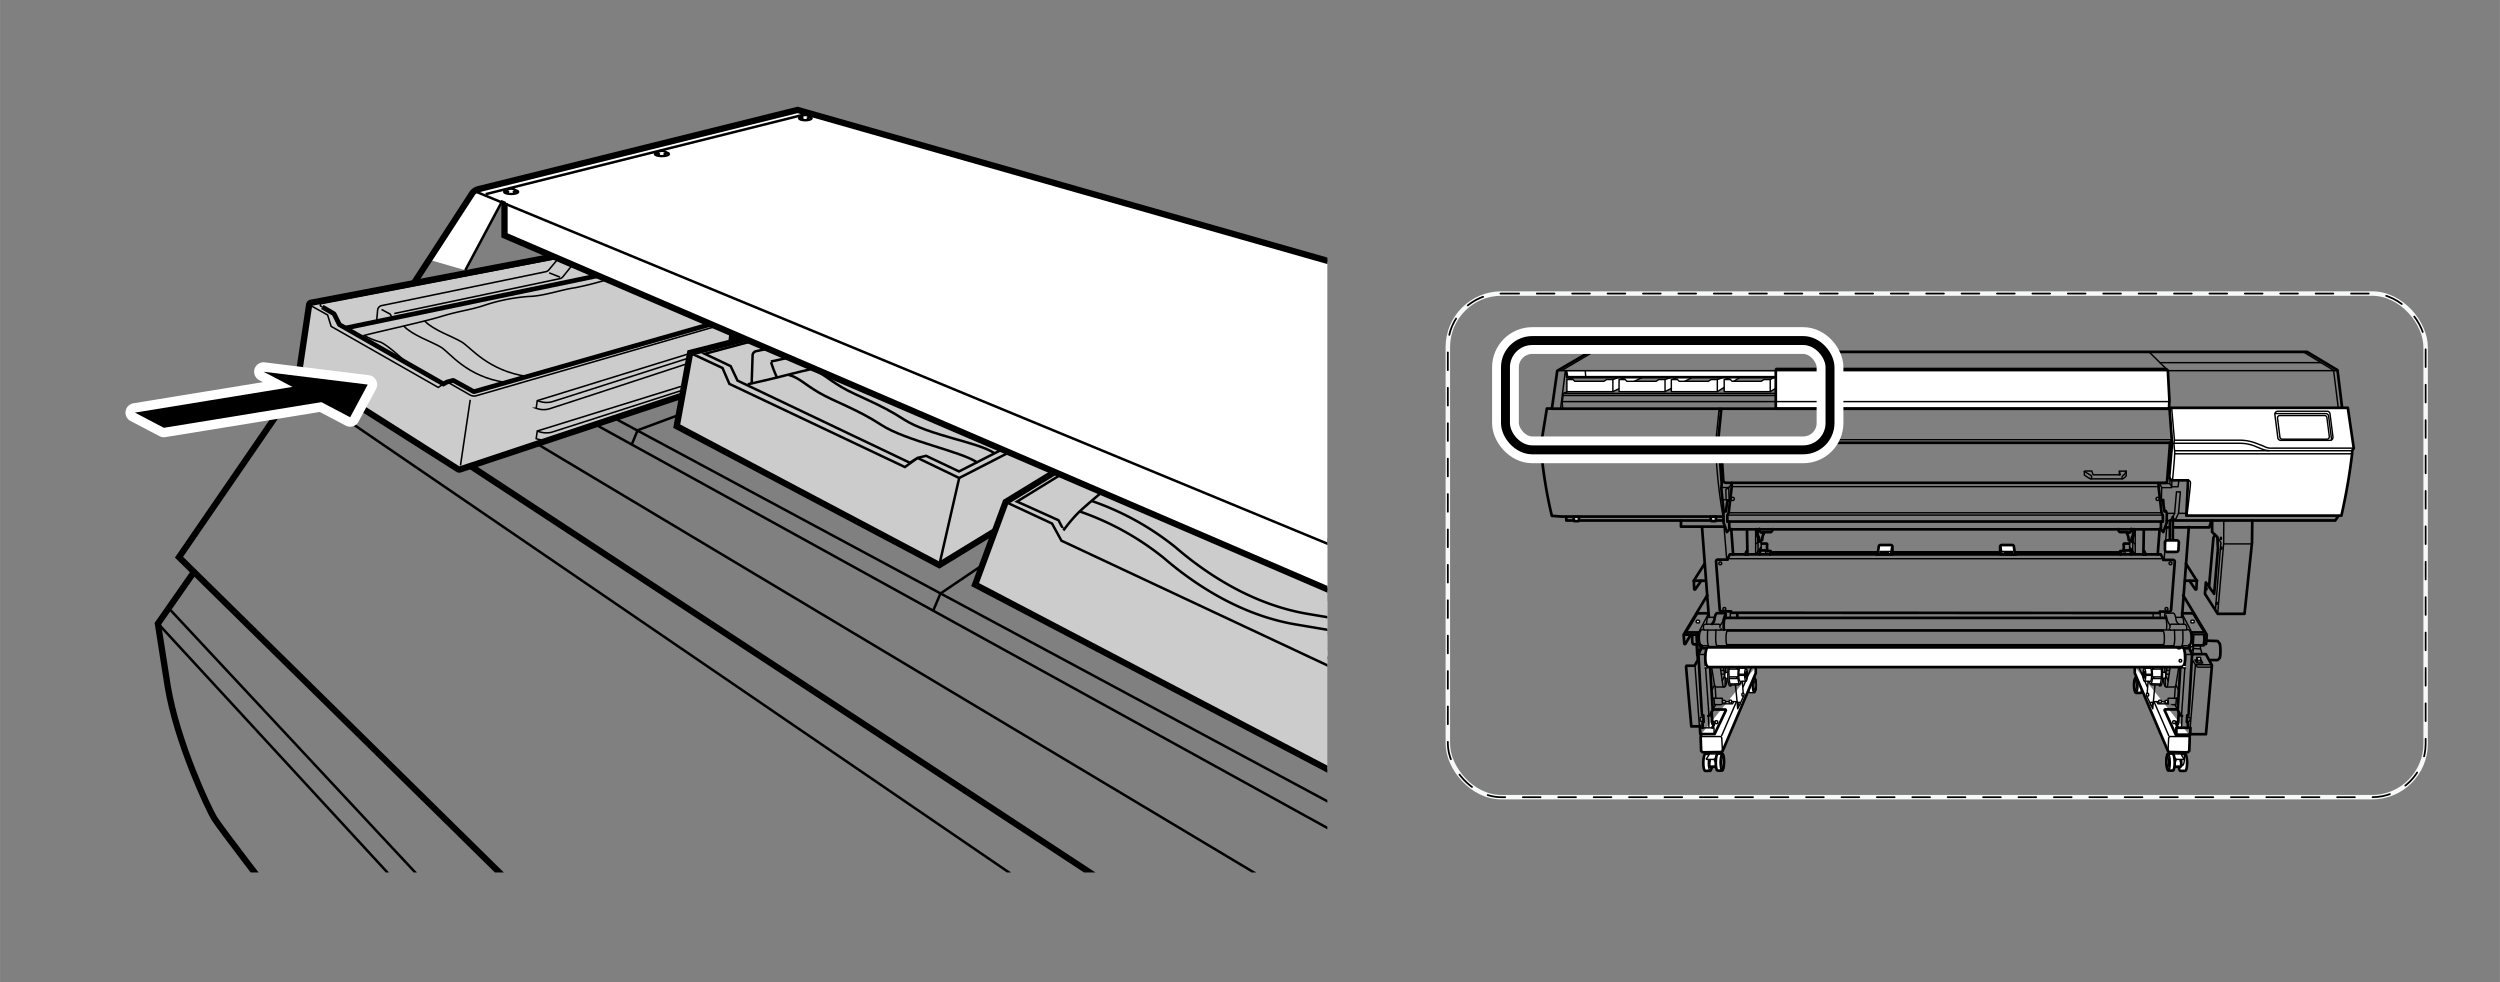 <svg xmlns="http://www.w3.org/2000/svg" xmlns:xlink="http://www.w3.org/1999/xlink" width="140mm" height="55mm" viewBox="0 0 396.85 155.91"><rect x="0" y="0" width="396.85" height="155.91" fill="#808080" stroke="none"/><defs><style>.cls-1,.cls-10,.cls-12,.cls-13,.cls-16,.cls-17,.cls-21,.cls-4,.cls-5,.cls-7,.cls-8,.cls-9{fill:none;}.cls-2,.cls-20,.cls-3,.cls-6{fill:#fff;}.cls-10,.cls-12,.cls-13,.cls-15,.cls-16,.cls-17,.cls-18,.cls-19,.cls-2,.cls-20,.cls-21,.cls-3,.cls-4,.cls-5,.cls-6,.cls-8{stroke:#000;}.cls-10,.cls-15,.cls-2,.cls-21,.cls-22,.cls-3,.cls-4,.cls-5,.cls-8,.cls-9{stroke-linecap:round;}.cls-10,.cls-2,.cls-22,.cls-3,.cls-4,.cls-5,.cls-8,.cls-9{stroke-linejoin:round;}.cls-2,.cls-4{stroke-width:0.23px;}.cls-3,.cls-5,.cls-6{stroke-width:0.43px;}.cls-12,.cls-13,.cls-15,.cls-16,.cls-17,.cls-18,.cls-19,.cls-20,.cls-21,.cls-6,.cls-7{stroke-miterlimit:10;}.cls-7{stroke:#f7f8f8;stroke-width:0.71px;}.cls-8{stroke-width:0.28px;stroke-dasharray:2.81 2.81 2.81 2.81 2.81 2.81;}.cls-22,.cls-9{stroke:#fff;}.cls-9{stroke-width:4.25px;}.cls-10{stroke-width:1.42px;}.cls-11{clip-path:url(#clip-path);}.cls-12,.cls-19,.cls-20{stroke-width:0.4px;}.cls-14{clip-path:url(#clip-path-2);}.cls-15,.cls-18,.cls-19{fill:#ccc;}.cls-16{stroke-width:0.25px;}.cls-17{stroke-width:0.75px;}.cls-22{stroke-width:3px;}</style><clipPath id="clip-path"><rect id="SVGID" class="cls-1" x="18.77" y="13.42" width="191.93" height="125.08"/></clipPath><clipPath id="clip-path-2"><polygon class="cls-1" points="80.05 32.51 80.05 37.66 117.37 53.72 117.14 54.38 109.51 56.32 107.39 67.95 71.67 78.55 44.36 59.34 48.93 40.81 80.05 32.51"/></clipPath></defs><g id="レイヤー_4" data-name="レイヤー 4"><rect class="cls-1" width="396.85" height="155.91"/></g><g id="レイヤー_2" data-name="レイヤー 2"><polygon class="cls-2" points="348.43 104.76 348.73 105.26 349.67 105.26 349.4 104.76 348.43 104.76"/><path class="cls-3" d="M271.52,119.67h-.78c-.18,0-.34.58-.36,1.33s.12,1.36.31,1.37.71,0,.78,0,.35-.59.36-1.34S271.71,119.68,271.52,119.67Z"/><ellipse class="cls-4" cx="271.5" cy="121.03" rx="1.35" ry="0.33" transform="translate(145.77 390.38) rotate(-89)"/><path class="cls-3" d="M271.63,119.32v.43a7.12,7.12,0,0,0-.3,1c0,.28,0,.87,0,.87l.11.09h1.15v-2.35"/><polyline class="cls-2" points="271.23 120.4 271.37 120.88 271.47 120.88 271.47 120.29"/><polyline class="cls-2" points="272.01 120.38 272.24 120.9 272.43 120.9 272.57 120.22"/><path class="cls-2" d="M271.29,119.8a2.64,2.64,0,0,1-.34.54c-.14.12-.08.21,0,.21h1a.66.66,0,0,0,.44-.27c.07-.13.2-.42.2-.42a.13.13,0,0,0-.14-.18c-.21,0-.87,0-.87,0A.3.3,0,0,0,271.29,119.8Z"/><path class="cls-3" d="M273.39,119.63h-.69c-.18,0-.33.58-.34,1.33s.11,1.36.29,1.37h.69c.18,0,.33-.59.34-1.33S273.57,119.64,273.39,119.63Z"/><ellipse class="cls-4" cx="273.42" cy="120.99" rx="1.13" ry="0.26" transform="translate(147.99 392.41) rotate(-89.07)"/><ellipse class="cls-4" cx="273.37" cy="120.99" rx="1.35" ry="0.32" transform="translate(147.95 392.35) rotate(-89.07)"/><ellipse class="cls-4" cx="273.51" cy="120.99" rx="0.82" ry="0.19" transform="translate(148.08 392.49) rotate(-89.07)"/><path class="cls-2" d="M278.52,107.58c-.07,0-.63,0-.7,0s-.32.52-.34,1.17.12,1.2.29,1.21h.7c.17,0,.32-.51.34-1.17S278.69,107.59,278.52,107.58Z"/><ellipse class="cls-4" cx="278.55" cy="108.77" rx="0.99" ry="0.26" transform="translate(164.53 385.21) rotate(-88.92)"/><ellipse class="cls-4" cx="278.49" cy="108.77" rx="1.19" ry="0.32" transform="translate(164.48 385.15) rotate(-88.92)"/><ellipse class="cls-4" cx="278.63" cy="108.77" rx="0.72" ry="0.19" transform="translate(164.61 385.3) rotate(-88.92)"/><path class="cls-3" d="M270.09,116.51a3,3,0,0,0-.12.55c0,.17.07,2.14.07,2.14l.26.23,3-.05.17-.21,5.24-12.31,0-1"/><line class="cls-4" x1="278.04" y1="105.91" x2="276.72" y2="109.02"/><path class="cls-2" d="M274.7,106.73h-.8s-.11,0-.11.46.11.51.11.51h.73"/><path class="cls-2" d="M274.74,108.73l1.21,0,.23-.15c.16,0,.29-.64.29-1.43s-.13-1.43-.29-1.43l-.08-.12-1.31-.11-.06-.06h-.25s-.21.26-.21,1.75.29,1.7.29,1.7h.2l.06-.11Z"/><path class="cls-2" d="M277.16,108.12c.12,0,.22-.45.22-1s-.1-1-.22-1l-.07-.06h-.87c-.11,0-.2.28-.2,1.21s.23.9.23.9Z"/><path class="cls-4" d="M277.16,108.12c-.12,0-.22-.45-.22-1s.1-1,.22-1"/><ellipse class="cls-4" cx="277.22" cy="107.12" rx="0.12" ry="0.55"/><path class="cls-4" d="M275.89,107.41v-.29a5.61,5.61,0,0,1,.06-.88"/><ellipse class="cls-2" cx="277.31" cy="107.12" rx="0.08" ry="0.38"/><line class="cls-4" x1="276.94" y1="107.21" x2="276.08" y2="107.21"/><line class="cls-4" x1="276.94" y1="107.03" x2="276.08" y2="107.03"/><path class="cls-4" d="M274.58,105.94l1.19,0,.22,0c.05-.2.12-.32.19-.32"/><path class="cls-4" d="M274.53,107.71h1.38c0,.48.15.84.27.84"/><line class="cls-4" x1="274.61" y1="106.21" x2="275.9" y2="106.21"/><path class="cls-4" d="M275.77,106c-.18.08,0,.16,0,.14l.18.13"/><path class="cls-4" d="M274.58,107.45h1.28l-.16.09s-.07.09,0,.14"/><path class="cls-4" d="M274.73,105.4a3.38,3.38,0,0,0-.26,1.74c0,1.39.29,1.71.29,1.71"/><line class="cls-4" x1="274.75" y1="105.65" x2="276.13" y2="105.69"/><line class="cls-4" x1="274.68" y1="108.58" x2="276.12" y2="108.54"/><path class="cls-4" d="M271.71,105.93l.46,2.85a.38.38,0,0,0,.37.28h1.12c.28,0,.37-.28.53-1.39"/><path class="cls-4" d="M273.08,105.89l.37,2.69s0,.48.21.48"/><line class="cls-4" x1="273.57" y1="105.93" x2="273.75" y2="106.91"/><line class="cls-4" x1="273.9" y1="106.73" x2="273.94" y2="105.93"/><line class="cls-4" x1="273.19" y1="106.42" x2="273.66" y2="106.42"/><line class="cls-4" x1="273.26" y1="107.02" x2="273.75" y2="107.02"/><line class="cls-4" x1="273.87" y1="107.6" x2="273.84" y2="108.92"/><line class="cls-4" x1="273.75" y1="107.32" x2="273.4" y2="108.07"/><path class="cls-2" d="M269.78,98.56c0-.06-.12-.12-.26-.12s-.26.06-.26.12v.21c0,.07.11.12.26.12s.26,0,.26-.12Z"/><path class="cls-2" d="M272.67,114.53c0-.07-.1-.12-.21-.12s-.21,0-.21.12v.22c0,.07.09.13.21.13s.21-.06.21-.13Z"/><polyline class="cls-5" points="371.35 81.68 370.7 82.63 345.27 82.63 345.24 82.51 344.75 82.51"/><polyline class="cls-2" points="250.4 59.72 248.73 60.25 248.73 62.17 256.03 62.17 261.07 59.74 257.63 59.69 256.03 60.25 255.04 60.25 254.6 60.53 249.98 60.53 249.7 60.25 248.73 60.25"/><polyline class="cls-2" points="258.68 59.72 257.01 60.25 257.01 62.17 264.31 62.17 268.97 59.74 265.91 59.69 264.31 60.25 263.32 60.25 262.88 60.53 258.26 60.53 257.98 60.25 257.01 60.25"/><polyline class="cls-2" points="266.98 59.72 265.31 60.25 265.31 62.17 272.62 62.17 276.58 59.67 274.21 59.69 272.62 60.25 271.62 60.25 271.18 60.53 266.56 60.53 266.28 60.25 265.31 60.25"/><polyline class="cls-2" points="275.37 59.72 273.7 60.25 273.7 62.17 281.01 62.17 285.25 59.62 282.28 59.6 281.01 60.25 280.01 60.25 279.57 60.53 274.96 60.53 274.68 60.25 273.7 60.25"/><polyline class="cls-2" points="283.61 59.72 281.94 60.25 281.94 62.17 289.24 62.17 293.62 59.62 290.52 59.6 289.24 60.25 288.24 60.25 287.8 60.53 283.19 60.53 282.91 60.25 281.94 60.25"/><polyline class="cls-2" points="291.31 59.72 290.19 60.25 290.19 62.17 297.5 62.17 301.6 59.69 298.61 59.55 297.5 60.25 296.5 60.25 296.06 60.53 291.44 60.53 291.17 60.25 290.19 60.25"/><polyline class="cls-2" points="299.54 59.72 298.68 60.25 298.68 62.17 305.98 62.17 307.75 60.85 307.58 59.11 305.98 60.25 304.99 60.25 304.55 60.53 299.93 60.53 299.65 60.25 298.68 60.25"/><polyline class="cls-2" points="307.61 59.72 307 60.25 307 62.17 314.31 62.17 315.56 60.55 315.4 59.09 314.31 60.25 313.31 60.25 312.87 60.53 308.26 60.53 307.98 60.25 307 60.25"/><polyline class="cls-6" points="248.61 58.95 248.78 59.88 317.67 59.88 317.67 58.95"/><polyline class="cls-5" points="248.64 82.05 248.64 82.63 273.52 82.63"/><path class="cls-5" d="M273.47,82H247.9l-1.56-.11a72.88,72.88,0,0,1-1.64-9.79,2,2,0,0,1,.06-.51l.21-1.27-.25-.35.83-5.11h.8l.85-6,5.14-3H366.23l4.83,2.9.73,5.95"/><line class="cls-4" x1="244.76" y1="71.61" x2="272.38" y2="71.61"/><line class="cls-4" x1="244.74" y1="72.01" x2="272.34" y2="72.01"/><polygon class="cls-3" points="249.75 82.05 249.89 82.72 250.59 82.72 250.7 82.02 249.75 82.05"/><polygon class="cls-3" points="271.5 82.05 271.64 82.72 272.34 82.72 272.45 82.02 271.5 82.05"/><polyline class="cls-5" points="266.84 82.65 266.84 83.6 273.8 83.6"/><line class="cls-4" x1="248.47" y1="58.97" x2="247.73" y2="64.84"/><polyline class="cls-4" points="248.61 58.95 248.78 59.88 317.67 59.88 317.67 58.95"/><line class="cls-4" x1="247.92" y1="58.81" x2="252.83" y2="55.91"/><line class="cls-4" x1="251.65" y1="58.91" x2="251.72" y2="59.83"/><polyline class="cls-4" points="248.71 62.22 248.15 62.45 315.85 62.45"/><polyline class="cls-4" points="248.15 62.45 248.15 62.78 315.95 62.78"/><polyline class="cls-4" points="248.15 62.78 247.99 63.75 248.06 64.86"/><line class="cls-4" x1="256.03" y1="60.25" x2="256.03" y2="62.17"/><line class="cls-4" x1="264.31" y1="60.25" x2="264.31" y2="62.17"/><line class="cls-4" x1="272.61" y1="60.25" x2="272.61" y2="62.17"/><line class="cls-4" x1="281.01" y1="60.25" x2="281.01" y2="62.17"/><line class="cls-4" x1="289.24" y1="60.25" x2="289.24" y2="62.17"/><line class="cls-4" x1="297.5" y1="60.25" x2="297.5" y2="62.17"/><line class="cls-4" x1="305.98" y1="60.25" x2="305.98" y2="62.17"/><line class="cls-4" x1="314.31" y1="60.25" x2="314.31" y2="62.17"/><polygon class="cls-3" points="344.31 64.88 281.89 64.88 281.89 58.81 281.98 58.58 343.85 58.58 344.13 58.81 344.38 63.59 344.31 64.88"/><line class="cls-5" x1="246.35" y1="64.88" x2="344.28" y2="64.88"/><line class="cls-4" x1="247.15" y1="58.84" x2="370.98" y2="58.84"/><polyline class="cls-4" points="365.71 55.9 370.44 58.79 371.17 64.67"/><line class="cls-4" x1="344.13" y1="58.81" x2="341.18" y2="55.9"/><line class="cls-4" x1="342.89" y1="57.57" x2="368.49" y2="57.57"/><line class="cls-4" x1="247.99" y1="63.75" x2="344.31" y2="63.75"/><path class="cls-3" d="M344.42,65.19v-.45H372.7l.94,6.4-.25.41,0,.39a94.85,94.85,0,0,1-1.71,9.91H347.06l.28-5.6h-2.47l-.38-.17-.14-.39.45-5.35Z"/><path class="cls-4" d="M344.73,64.74l.45,5.14h10.51a7.29,7.29,0,0,1,2.47.49l1.25.49a2.22,2.22,0,0,0,1.25.28h13"/><path class="cls-4" d="M345.18,69.88l-.1.49s.1,1,.14,1.43-.35,4.45-.35,4.45"/><path class="cls-4" d="M345.08,70.37h10.61a6.32,6.32,0,0,1,2.5.56l.94.38a3.68,3.68,0,0,0,1.32.24h12.94"/><line class="cls-4" x1="360.18" y1="71.55" x2="345.29" y2="71.55"/><line class="cls-4" x1="345.22" y1="72.04" x2="373.29" y2="72.04"/><path class="cls-4" d="M370.34,69.37l-.47-3.68a.46.46,0,0,0-.46-.41h-7.82a.48.48,0,0,0-.47.53l.47,3.68a.46.46,0,0,0,.46.41h7.82A.48.48,0,0,0,370.34,69.37Z"/><path class="cls-4" d="M369.76,69.3l-.38-3a.39.39,0,0,0-.38-.34h-7.08a.38.38,0,0,0-.38.43l.38,3a.38.38,0,0,0,.38.33h7.08A.38.38,0,0,0,369.76,69.3Z"/><path class="cls-4" d="M370.11,69.83a.28.28,0,0,0,0-.09l-.46-3.68a.47.47,0,0,0-.46-.41h-7.83a.41.41,0,0,0-.19,0"/><path class="cls-4" d="M347.34,76.25a.39.39,0,0,1,.38.44c0,.58-.55,5.08-.55,5.08"/><polyline class="cls-4" points="345.27 82.63 345.82 81.49 346.12 78.08 345.5 78.08 345.2 81.49 344.64 82.63 343.9 82.63"/><polyline class="cls-5" points="343.74 83.72 350.71 83.72 350.95 82.93 350.95 82.67"/><polyline class="cls-5" points="351.16 82.67 351.16 84.46 351.99 85.25 352.08 87.17 351.48 94.27 350.16 92.46 350.02 94.27 352.04 97.44 356.3 97.44 357.49 86.13 357.53 82.65"/><polyline class="cls-4" points="353.01 82.65 352.99 86.27 352.04 97.44"/><line class="cls-4" x1="353.08" y1="86.34" x2="357.44" y2="86.34"/><polyline class="cls-4" points="351.99 85.25 352.55 86.15 351.69 96.73"/><path class="cls-5" d="M351.6,84.9l-.24.49c0,.07-.69,7.72-.69,7.72"/><ellipse class="cls-4" cx="352.55" cy="85.46" rx="0.09" ry="0.19"/><ellipse class="cls-4" cx="352.64" cy="87.01" rx="0.09" ry="0.19"/><ellipse class="cls-4" cx="351.9" cy="95.78" rx="0.09" ry="0.19"/><ellipse class="cls-4" cx="350.27" cy="93.48" rx="0.09" ry="0.19"/><path class="cls-3" d="M344.45,82.64v3.47h.47V82.05l-.26.55Z"/><path class="cls-3" d="M344,85.78l1.54,0a.33.33,0,0,1,.33.34l-.06,1.18a.33.33,0,0,1-.33.31H344a.33.33,0,0,1-.33-.32V86.1A.32.32,0,0,1,344,85.78Z"/><polyline class="cls-4" points="344.78 76.3 344.73 77.41 343.15 77.41 343.11 79.24"/><line class="cls-4" x1="343.16" y1="77.41" x2="342.78" y2="76.69"/><path class="cls-4" d="M330.87,74.84v.55a4.31,4.31,0,0,0,1,.63h5c.28,0,.65-.49.65-.49v-.39l0-.35h-1.06l-.05.58h-4.15l-.21-.6h-1Z"/><path class="cls-4" d="M330.87,74.84l1,.6c.32.21.05.58.05.58"/><path class="cls-4" d="M336.87,76a.49.49,0,0,1,.16-.53c.28-.24.44-.42.44-.7"/><polyline class="cls-4" points="336.36 75.37 336.59 75.37 336.41 74.79"/><line class="cls-4" x1="344.76" y1="69.8" x2="272.86" y2="69.8"/><polyline class="cls-4" points="272.89 64.98 272.38 69.99 244.72 69.99"/><polyline class="cls-4" points="272.38 69.99 272.45 70.34 244.97 70.34"/><path class="cls-4" d="M272.45,70.34l-.08,1.11a81.5,81.5,0,0,0,1.11,10.33"/><path class="cls-4" d="M342.9,79.1s0,.19.3.19h.28l0,1"/><polyline class="cls-5" points="342.95 79.59 343.06 79.43 343.32 79.43 343.6 81.19 343.69 81.12 343.81 81.12 343.97 81.47 343.94 82.97 343.41 84.46 343.3 84.34 342.95 83.93"/><line class="cls-4" x1="345.2" y1="81.49" x2="343.97" y2="81.49"/><line class="cls-4" x1="345.82" y1="81.49" x2="347" y2="81.49"/><polyline class="cls-4" points="345.87 76.3 345.75 77.27 344.75 77.27 344.43 76.76"/><polyline class="cls-4" points="342.9 76.76 344.43 76.76 344.49 76.08"/><path class="cls-5" d="M274.9,76.67v.58l-.49,4.15-.21.42v1h.3v1s.1.21.51.21h67.52c.42,0,.51-.21.51-.21v-1h.3v-1l-.21-.42-.48-4.15v-.58"/><polyline class="cls-5" points="274.5 82.79 301.91 82.79 315.63 82.79 343.04 82.79"/><polyline class="cls-5" points="274.6 79.59 274.48 79.43 274.23 79.43 273.95 81.19 273.86 81.12 273.74 81.12 273.58 81.47 273.6 82.97 274.13 84.46 274.25 84.34 274.6 83.93"/><polyline class="cls-4" points="274.41 81.4 298.2 81.4 319.34 81.4 343.13 81.4"/><polyline class="cls-4" points="274.27 81.77 298.06 81.77 319.48 81.77 343.27 81.77"/><polyline class="cls-4" points="274.9 77.25 302.1 77.25 315.44 77.25 342.64 77.25"/><polyline class="cls-5" points="273.24 64.95 272.75 69.85 272.82 70.29 344.66 70.29 344.75 69.87"/><line class="cls-5" x1="273.03" y1="64.91" x2="273.14" y2="65.29"/><polyline class="cls-5" points="272.82 70.29 273.31 76.81 273.24 77.5 273.62 81.29"/><path class="cls-5" d="M273.17,70.37l.39,5.88a.42.42,0,0,0,.42.39H343.7a.31.31,0,0,0,.31-.28l.47-6.09"/><polyline class="cls-4" points="273.52 79.33 274.48 79.33 274.63 79.24"/><polyline class="cls-4" points="274.89 76.83 274.42 77.39 273.24 77.39"/><polyline class="cls-4" points="274.48 79.33 274.42 77.39 273.96 77.71 274.01 79.33"/><circle class="cls-4" cx="275.05" cy="79.2" r="0.26"/><circle class="cls-4" cx="342.51" cy="79.2" r="0.26"/><line class="cls-5" x1="270.18" y1="83.66" x2="271.26" y2="97.92"/><path class="cls-5" d="M270.6,89.47l-1.72,2.71.06,1.34a.1.1,0,0,0,.19,0l.91-1.32"/><line class="cls-5" x1="268.88" y1="92.18" x2="270.78" y2="92.18"/><line class="cls-4" x1="273.68" y1="83.69" x2="274.1" y2="88.82"/><line class="cls-5" x1="274.82" y1="84.02" x2="275.12" y2="88.03"/><line class="cls-5" x1="277.32" y1="84.09" x2="277.39" y2="88.05"/><path class="cls-5" d="M277.32,87.43a1.14,1.14,0,0,0-.25.62"/><line class="cls-4" x1="278.69" y1="84.07" x2="278.69" y2="88.03"/><path class="cls-4" d="M279.07,84l.08,1a1.2,1.2,0,0,1,.21.52,1.84,1.84,0,0,1,0,.44"/><path class="cls-5" d="M278.82,84l.09,1a1.36,1.36,0,0,1,.21.52,2.89,2.89,0,0,1,0,.44h.24l.37-.25a3.71,3.71,0,0,1,.1-.66.77.77,0,0,1,.14-.28l.07-.22"/><path class="cls-5" d="M281.38,84a.55.55,0,0,1-.26.47l-1.22,0-.12.07h-.21a.77.77,0,0,1-.28-.58"/><line class="cls-4" x1="279.59" y1="85.83" x2="279.59" y2="87.35"/><path class="cls-5" d="M281.15,87.62a.34.34,0,0,0-.1-.15h-.57l-.11-.09h-.94s-.07,0-.07.63"/><path class="cls-4" d="M280.37,87.38a1.42,1.42,0,0,0-.09.66"/><line class="cls-4" x1="278.7" y1="86.37" x2="279.14" y2="86.01"/><line class="cls-4" x1="279.57" y1="86.81" x2="278.75" y2="87.92"/><line class="cls-4" x1="279.07" y1="85.31" x2="279.08" y2="88.02"/><polyline class="cls-5" points="298.06 87.68 281.03 87.68 281.03 88.04"/><line class="cls-5" x1="317.42" y1="87.68" x2="300.44" y2="87.68"/><path class="cls-5" d="M279.64,86.29h.78c.18,0,.09.33.07.43s.07.75.07.75"/><line class="cls-4" x1="274.25" y1="88.69" x2="343.39" y2="88.69"/><circle class="cls-4" cx="273.08" cy="89.43" r="0.23"/><circle class="cls-4" cx="273.73" cy="96.67" r="0.23"/><path class="cls-5" d="M271,94.51l-3.74,6.25.11,1.43a.1.1,0,0,0,.18,0l.84-1.44"/><polyline class="cls-5" points="267.33 100.75 269.31 100.75 269.43 103.02 269.75 103.47 270.16 102.56"/><path class="cls-5" d="M268.65,100.77c-.11.89,0,1.52.21,1.52h.5"/><path class="cls-4" d="M273.22,99.82c-.15.27-.29.2-.29.2h-2.39a.45.45,0,0,1-.13-.26,3.46,3.46,0,0,1,0-.4.37.37,0,0,1,.36-.27h2c.26,0,.3.19.25.52"/><path class="cls-5" d="M271.78,99.05l.24-.33a1.21,1.21,0,0,0,.14-.45c0-.19.18-.94.44-.94h1.21a.19.19,0,0,1,.13.21.78.78,0,0,1-.07.42,2.23,2.23,0,0,0-.21.66,5.61,5.61,0,0,0,0,1.34"/><path class="cls-4" d="M273.1,99.22a3.52,3.52,0,0,0,.37-.57c0-.17.21-.82.27-1"/><path class="cls-4" d="M272.16,98H271.1s-.19.19-.19,1.1"/><path class="cls-5" d="M270.06,102.46l-.12.23-.37-.8v-1.5h-1.84a.2.2,0,0,1,0-.3c.16-.15,1.55-2.52,1.55-2.52a.65.65,0,0,1,.4-.21h1.51"/><line class="cls-4" x1="271.14" y1="97.54" x2="269.68" y2="100.32"/><path class="cls-4" d="M271.08,100c-.1,1.88,0,2.63.32,2.63h1.37a.37.37,0,0,0,.11-.14"/><path class="cls-4" d="M272.39,100c-.11,1.88,0,2.63.31,2.63"/><path class="cls-4" d="M271.17,102.51h-1c-.1,0-.41-.29-.41-1.27s.29-1.28.43-1.28h.26"/><path class="cls-4" d="M273.07,100h1.11a.09.09,0,0,1,.1.09s-.29,0-.29,1.21.22,1.15.22,1.15a.29.29,0,0,1-.15.07h-1.52"/><line class="cls-5" x1="274.28" y1="100.08" x2="343.29" y2="100.08"/><polyline class="cls-5" points="274.21 102.44 315.02 102.44 315.13 102.44 343.36 102.44"/><line class="cls-5" x1="273.85" y1="98.09" x2="343.72" y2="98.09"/><line class="cls-5" x1="275.78" y1="97.36" x2="275.78" y2="98.06"/><line class="cls-4" x1="274.67" y1="97.07" x2="274.67" y2="98.08"/><polyline class="cls-2" points="270.67 105.61 270.98 105.61 271.17 105.73 271.17 105.9 271.01 106.03 270.67 106.03"/><ellipse class="cls-2" cx="271.68" cy="102.89" rx="0.26" ry="0.12"/><circle class="cls-2" cx="271.45" cy="104.89" r="0.21"/><path class="cls-5" d="M269.36,102.49l.07,1.57.07.19v.54l-.49.89h-1.25s-.1,0-.1.22.82,9.41.82,9.41h1.3l.07-.1v.33l0,.1.06.89h2.27l1.77-3.72a.13.13,0,0,0-.11-.18h-1.92"/><polyline class="cls-4" points="269.85 115.54 272.09 115.54 272.09 116.53"/><line class="cls-4" x1="269.07" y1="105.71" x2="269.76" y2="115.23"/><path class="cls-5" d="M270.27,115.54s0-.65,0-.78.17-.14.17-.14l-.05-1.05s-.17,0-.21-.07-.57-9.61-.57-9.61l.45-1h.87"/><line class="cls-4" x1="270.6" y1="103.94" x2="270.68" y2="105.47"/><line class="cls-4" x1="270.75" y1="106.11" x2="271.28" y2="113.56"/><path class="cls-5" d="M271.19,113.64a.34.34,0,0,0,.26-.12l.43-.8-.41-6.82"/><line class="cls-5" x1="271.71" y1="113.07" x2="271.83" y2="114.91"/><polyline class="cls-5" points="271.85 114.62 272.06 114.63 272.07 115.03 271.83 115.5"/><line class="cls-4" x1="271.19" y1="113.75" x2="271.28" y2="115.4"/><line class="cls-4" x1="269.59" y1="103.89" x2="270.6" y2="103.89"/><path class="cls-4" d="M270.34,113.85H270s-.14,0-.14.31.19.37.19.37h.32"/><path class="cls-4" d="M273.4,111.85l0-1h-1.32l.09,1S273.43,111.87,273.4,111.85Z"/><line class="cls-4" x1="272.17" y1="108.78" x2="271.71" y2="109.55"/><line class="cls-4" x1="272.06" y1="110.8" x2="271.8" y2="111.2"/><line class="cls-4" x1="272.34" y1="111.89" x2="271.92" y2="112.56"/><polyline class="cls-4" points="273.45 111.73 275.03 111.73 275.19 111.38 275.75 111.38 275.84 112.52 276.76 110.57 276.58 108.18"/><line class="cls-4" x1="275.75" y1="111.38" x2="275.49" y2="108.78"/><line class="cls-4" x1="275.19" y1="111.38" x2="273.43" y2="111.38"/><line class="cls-4" x1="272.38" y1="110.76" x2="272.27" y2="108.99"/><path class="cls-2" d="M273.87,111.29c0-.07-.09-.13-.21-.13s-.2.06-.2.13v.21c0,.07.09.13.2.13s.21-.06.21-.13Z"/><path class="cls-2" d="M274.89,111.26c0-.07-.09-.12-.21-.12s-.2,0-.2.12v.22c0,.07.09.13.2.13s.21-.06.21-.13Z"/><path class="cls-2" d="M276.12,111.94c.05,0,.09-.1.09-.23s0-.22-.1-.22H276c-.05,0-.09.1-.09.23s.05.22.1.22Z"/><path class="cls-2" d="M276.77,110.5c.05,0,.09-.1.09-.22s-.05-.23-.1-.23h-.16c-.05,0-.09.1-.09.23s.05.22.1.22Z"/><line class="cls-4" x1="275.61" y1="111.47" x2="273.31" y2="116.76"/><polyline class="cls-4" points="270.02 116.92 273.19 116.92 273.31 117.13 273.43 119.27"/><path class="cls-3" d="M346.05,119.67h.78c.18,0,.35.58.36,1.33s-.12,1.36-.31,1.37-.71,0-.78,0-.35-.59-.36-1.34S345.86,119.68,346.05,119.67Z"/><ellipse class="cls-4" cx="346.07" cy="121.03" rx="0.33" ry="1.35" transform="matrix(1, -0.02, 0.02, 1, -2.05, 6.03)"/><path class="cls-3" d="M345.94,119.32v.43a5.89,5.89,0,0,1,.3,1,7.09,7.09,0,0,1,0,.87l-.11.09H345l0-2.35"/><polyline class="cls-2" points="346.35 120.4 346.2 120.88 346.1 120.88 346.1 120.29"/><polyline class="cls-2" points="345.56 120.38 345.34 120.9 345.14 120.9 345 120.22"/><path class="cls-2" d="M346.28,119.8a2.64,2.64,0,0,0,.34.54c.14.12.08.21,0,.21h-1a.68.68,0,0,1-.44-.27c-.07-.13-.2-.42-.2-.42s-.06-.19.14-.18.87,0,.87,0A.3.3,0,0,1,346.28,119.8Z"/><path class="cls-3" d="M344.18,119.63h.69c.18,0,.33.58.35,1.33s-.12,1.36-.29,1.37h-.7c-.17,0-.33-.59-.34-1.33S344,119.64,344.18,119.63Z"/><ellipse class="cls-4" cx="344.15" cy="120.99" rx="0.26" ry="1.13" transform="translate(-1.92 5.62) rotate(-0.93)"/><ellipse class="cls-4" cx="344.2" cy="120.99" rx="0.32" ry="1.35" transform="translate(-1.92 5.62) rotate(-0.93)"/><ellipse class="cls-4" cx="344.07" cy="120.99" rx="0.19" ry="0.82" transform="translate(-1.92 5.62) rotate(-0.93)"/><path class="cls-3" d="M339.05,107.58c.07,0,.63,0,.7,0s.33.52.34,1.17S340,110,339.8,110h-.7c-.17,0-.32-.51-.34-1.17S338.88,107.59,339.05,107.58Z"/><ellipse class="cls-4" cx="339.02" cy="108.77" rx="0.26" ry="0.99" transform="translate(-2 6.43) rotate(-1.08)"/><ellipse class="cls-4" cx="339.08" cy="108.77" rx="0.32" ry="1.19" transform="translate(-2 6.43) rotate(-1.08)"/><ellipse class="cls-4" cx="338.94" cy="108.77" rx="0.19" ry="0.72" transform="translate(-2 6.43) rotate(-1.08)"/><path class="cls-3" d="M347.51,116.65a1.59,1.59,0,0,1,.09.41c0,.17-.07,2.14-.07,2.14l-.25.23-3-.05-.16-.21-5.24-12.31,0-1"/><line class="cls-4" x1="339.53" y1="105.91" x2="340.85" y2="109.02"/><path class="cls-2" d="M342.87,106.73h.8s.11,0,.11.46-.11.51-.11.51h-.73"/><path class="cls-2" d="M342.83,108.73l-1.21,0-.22-.15c-.16,0-.29-.64-.29-1.43s.13-1.43.29-1.43l.08-.12,1.3-.11.07-.06h.24s.21.26.21,1.75-.29,1.7-.29,1.7h-.2l-.06-.11Z"/><path class="cls-2" d="M340.41,108.12c-.12,0-.22-.45-.22-1s.1-1,.22-1l.07-.06h.87c.11,0,.2.28.2,1.21s-.23.9-.23.9Z"/><path class="cls-4" d="M340.41,108.12c.12,0,.22-.45.22-1s-.1-1-.22-1"/><ellipse class="cls-4" cx="340.35" cy="107.12" rx="0.12" ry="0.55"/><path class="cls-4" d="M341.68,107.41c0-.1,0-.19,0-.29a5.5,5.5,0,0,0-.07-.88"/><ellipse class="cls-2" cx="340.26" cy="107.12" rx="0.08" ry="0.38"/><line class="cls-4" x1="340.63" y1="107.21" x2="341.49" y2="107.21"/><line class="cls-4" x1="340.63" y1="107.03" x2="341.49" y2="107.03"/><path class="cls-4" d="M343,105.94l-1.19,0-.22,0c-.05-.2-.11-.32-.18-.32"/><path class="cls-4" d="M343.05,107.71h-1.39c0,.48-.15.84-.26.84"/><line class="cls-4" x1="342.96" y1="106.21" x2="341.68" y2="106.21"/><path class="cls-4" d="M341.8,106c.18.08.05.16,0,.14l-.18.13"/><path class="cls-4" d="M343,107.45h-1.28l.17.09s.06.09,0,.14"/><path class="cls-4" d="M342.85,105.4a3.49,3.49,0,0,1,.25,1.74c0,1.39-.29,1.71-.29,1.71"/><line class="cls-4" x1="342.82" y1="105.65" x2="341.44" y2="105.69"/><line class="cls-4" x1="342.89" y1="108.58" x2="341.45" y2="108.54"/><path class="cls-4" d="M345.86,105.93l-.46,2.85a.38.38,0,0,1-.37.28h-1.12c-.27,0-.37-.28-.53-1.39"/><path class="cls-4" d="M344.49,105.89l-.37,2.69s0,.48-.21.48"/><line class="cls-4" x1="344.01" y1="105.93" x2="343.82" y2="106.91"/><line class="cls-4" x1="343.67" y1="106.73" x2="343.64" y2="105.93"/><line class="cls-4" x1="344.38" y1="106.42" x2="343.91" y2="106.42"/><line class="cls-4" x1="344.31" y1="107.02" x2="343.82" y2="107.02"/><line class="cls-4" x1="343.71" y1="107.6" x2="343.73" y2="108.92"/><line class="cls-4" x1="343.82" y1="107.32" x2="344.17" y2="108.07"/><path class="cls-2" d="M347.79,98.56c0-.06.12-.12.26-.12s.26.06.26.12v.21c0,.07-.11.12-.26.12s-.26,0-.26-.12Z"/><path class="cls-2" d="M344.91,114.53c0-.07.09-.12.2-.12s.21,0,.21.12v.22c0,.07-.09.13-.21.13s-.2-.06-.2-.13Z"/><line class="cls-5" x1="347.46" y1="83.66" x2="346.38" y2="97.92"/><path class="cls-5" d="M347,89.47l1.72,2.71-.06,1.34a.1.1,0,0,1-.19,0l-.91-1.32"/><line class="cls-5" x1="348.76" y1="92.18" x2="346.85" y2="92.18"/><line class="cls-4" x1="343.96" y1="83.69" x2="343.54" y2="88.82"/><line class="cls-5" x1="342.82" y1="84.02" x2="342.52" y2="88.03"/><line class="cls-5" x1="340.31" y1="84.09" x2="340.25" y2="88.05"/><path class="cls-5" d="M340.31,87.43a1.09,1.09,0,0,1,.26.62"/><line class="cls-4" x1="338.95" y1="84.07" x2="338.95" y2="88.03"/><path class="cls-4" d="M338.57,84l-.09,1a1.36,1.36,0,0,0-.21.52,2.11,2.11,0,0,0,0,.44"/><path class="cls-5" d="M338.81,84l-.08,1a1.2,1.2,0,0,0-.21.52,1.84,1.84,0,0,0,0,.44h-.24l-.37-.25a3.71,3.71,0,0,0-.1-.66.77.77,0,0,0-.14-.28l-.07-.22"/><path class="cls-5" d="M336.26,84a.53.53,0,0,0,.26.47l1.21,0,.13.07h.21a.75.75,0,0,0,.27-.58"/><line class="cls-4" x1="338.05" y1="85.83" x2="338.05" y2="87.35"/><path class="cls-5" d="M336.48,87.62a.43.43,0,0,1,.11-.15h.57l.11-.09h.93s.07,0,.07.63"/><path class="cls-4" d="M337.27,87.38a1.58,1.58,0,0,1,.08.66"/><line class="cls-4" x1="338.94" y1="86.37" x2="338.5" y2="86.01"/><line class="cls-4" x1="338.07" y1="86.81" x2="338.88" y2="87.92"/><line class="cls-4" x1="338.57" y1="85.31" x2="338.55" y2="88.02"/><polyline class="cls-5" points="319.89 87.68 336.61 87.68 336.61 88.04"/><path class="cls-5" d="M338,86.29h-.79c-.17,0-.08.33-.07.43a6.42,6.42,0,0,1-.07.75"/><path class="cls-5" d="M342.8,97.31l.05-.22h1.51a.28.28,0,0,0,.28-.26l.59-7.65a.28.28,0,0,0-.28-.3h-1.56v-.19L343,88H274.61l-.36.65v.19h-1.56a.28.28,0,0,0-.28.3l.58,7.65a.3.3,0,0,0,.28.26h1.52l0,.22Z"/><circle class="cls-4" cx="344.55" cy="89.43" r="0.23"/><circle class="cls-4" cx="343.91" cy="96.67" r="0.23"/><path class="cls-5" d="M346.57,94.51l3.74,6.25-.11,1.43a.1.1,0,0,1-.18,0l-.12-.21"/><polyline class="cls-4" points="350.25 100.75 348.26 100.75 348.14 103.02 347.83 103.47 347.41 102.56"/><path class="cls-4" d="M344.35,99.82c.16.27.29.2.29.2H347a.45.45,0,0,0,.14-.26,2.92,2.92,0,0,0-.06-.4.37.37,0,0,0-.36-.27h-2c-.26,0-.3.19-.24.52"/><path class="cls-4" d="M345.79,99.05l-.24-.33a1.21,1.21,0,0,1-.14-.45c0-.19-.17-.94-.44-.94h-1.21s-.12,0-.12.21a.78.78,0,0,0,.07.42,2.23,2.23,0,0,1,.2.66,5.61,5.61,0,0,1,0,1.34"/><path class="cls-4" d="M344.47,99.22a3,3,0,0,1-.36-.57c-.06-.17-.21-.82-.28-1"/><path class="cls-4" d="M345.41,98h1.06s.19.19.19,1.1"/><path class="cls-5" d="M347.51,102.46l.13.23.36-.8v-1.5h1.84s.2-.14,0-.3-1.55-2.52-1.55-2.52a.65.65,0,0,0-.4-.21h-1.51"/><line class="cls-4" x1="346.44" y1="97.54" x2="347.9" y2="100.32"/><path class="cls-4" d="M346.49,100c.1,1.88,0,2.63-.32,2.63H344.8a.31.31,0,0,1-.1-.14"/><path class="cls-4" d="M345.18,100c.11,1.88,0,2.63-.31,2.63"/><path class="cls-4" d="M346.4,102.51h1c.1,0,.41-.29.41-1.27s-.29-1.28-.43-1.28h-.26"/><path class="cls-4" d="M344.51,100h-1.12a.09.09,0,0,0-.1.09s.29,0,.29,1.21-.22,1.15-.22,1.15a.29.29,0,0,0,.15.07H345"/><line class="cls-4" x1="341.79" y1="97.36" x2="341.79" y2="98.06"/><line class="cls-4" x1="342.91" y1="97.07" x2="342.91" y2="98.08"/><path class="cls-3" d="M271.31,105.9c-.38,0-.61-.45-.61-1.51s.21-1.62.4-1.62h75.37c.19,0,.4.56.4,1.62s-.23,1.51-.61,1.51Z"/><polyline class="cls-2" points="346.9 105.61 346.59 105.61 346.4 105.73 346.4 105.9 346.56 106.03 346.9 106.03"/><ellipse class="cls-2" cx="345.9" cy="102.89" rx="0.26" ry="0.12"/><circle class="cls-2" cx="346.12" cy="104.89" r="0.21"/><polyline class="cls-4" points="348 104.1 348.1 104.1 348.19 102.69"/><path class="cls-5" d="M345.48,116.53v-1h2.24l0,.1-.05,1h-2.28l-1.76-3.84a.13.13,0,0,1,.11-.18h1.91"/><path class="cls-5" d="M347.31,115.54s0-.65,0-.78-.17-.14-.17-.14l.05-1.05s.17,0,.21-.07.57-9.61.57-9.61l-.45-1h-.87"/><line class="cls-4" x1="346.97" y1="103.94" x2="346.89" y2="105.47"/><line class="cls-4" x1="346.82" y1="106.11" x2="346.3" y2="113.56"/><path class="cls-5" d="M346.38,113.64a.34.34,0,0,1-.26-.12l-.43-.8.42-6.82"/><line class="cls-5" x1="345.86" y1="113.07" x2="345.74" y2="114.91"/><polyline class="cls-5" points="345.72 114.62 345.51 114.63 345.5 115.03 345.74 115.5"/><line class="cls-4" x1="346.38" y1="113.75" x2="346.3" y2="115.4"/><line class="cls-4" x1="347.98" y1="103.89" x2="346.97" y2="103.89"/><path class="cls-4" d="M347.24,113.85h.29s.14,0,.14.31-.19.37-.19.37h-.31"/><path class="cls-4" d="M344.17,111.85l0-1h1.32l-.09,1S344.15,111.87,344.17,111.85Z"/><line class="cls-4" x1="345.4" y1="108.78" x2="345.86" y2="109.55"/><line class="cls-4" x1="345.51" y1="110.8" x2="345.77" y2="111.2"/><line class="cls-4" x1="345.24" y1="111.89" x2="345.65" y2="112.56"/><polyline class="cls-4" points="344.12 111.73 342.55 111.73 342.38 111.38 341.83 111.38 341.73 112.52 340.81 110.57 340.99 108.18"/><line class="cls-4" x1="341.83" y1="111.38" x2="342.08" y2="108.78"/><line class="cls-4" x1="342.38" y1="111.38" x2="344.15" y2="111.38"/><line class="cls-4" x1="345.19" y1="110.76" x2="345.31" y2="108.99"/><path class="cls-2" d="M343.7,111.29c0-.07.09-.13.21-.13s.21.06.21.13v.21c0,.07-.1.13-.21.13s-.21-.06-.21-.13Z"/><path class="cls-2" d="M342.68,111.26c0-.07.09-.12.21-.12s.21,0,.21.12v.22c0,.07-.1.13-.21.13s-.21-.06-.21-.13Z"/><path class="cls-2" d="M341.46,111.94c-.06,0-.1-.1-.1-.23s.05-.22.1-.22h.16c.05,0,.09.1.09.23s0,.22-.1.22Z"/><path class="cls-2" d="M347.82,102.65c-.05,0-.09-.1-.09-.22s0-.23.09-.23H348s.09.1.09.23,0,.22-.09.22Z"/><path class="cls-2" d="M340.81,110.5c-.05,0-.1-.1-.09-.22s0-.23.09-.23H341s.09.1.09.23,0,.22-.1.22Z"/><line class="cls-4" x1="341.97" y1="111.47" x2="344.26" y2="116.76"/><polyline class="cls-4" points="347.56 116.92 344.38 116.92 344.26 117.13 344.15 119.27"/><path class="cls-3" d="M297.82,88a.28.28,0,0,1,.06-.22l.23-.16.13-.88a.25.25,0,0,1,.25-.22h1.66a.26.26,0,0,1,.26.26V88Z"/><path class="cls-4" d="M299.62,88a.57.57,0,0,1,.07-.17l.09-.14h-1.29l-.15.12a.32.32,0,0,0-.09.19"/><line class="cls-4" x1="298.41" y1="87.54" x2="300.08" y2="87.54"/><polyline class="cls-4" points="300.27 86.81 300.16 87.66 300.01 87.99"/><path class="cls-3" d="M320.1,88a.26.26,0,0,0-.07-.22,2.36,2.36,0,0,0-.22-.16l-.13-.88a.25.25,0,0,0-.25-.22h-1.66a.26.26,0,0,0-.26.26V88Z"/><path class="cls-4" d="M318.3,88a.57.57,0,0,0-.07-.17l-.09-.14h1.29l.15.12a.32.32,0,0,1,.09.19"/><line class="cls-4" x1="319.51" y1="87.54" x2="317.84" y2="87.54"/><polyline class="cls-4" points="317.65 86.81 317.76 87.66 317.91 87.99"/><polyline class="cls-5" points="348.1 103.84 350.16 103.84 351.13 105.61 350.18 116.55 347.7 116.55"/><polyline class="cls-4" points="347.96 104.66 348.51 105.52 351.04 105.52"/><polyline class="cls-4" points="347.68 115.44 348.51 105.52 348.84 105.91 350.9 105.91 351.13 105.61"/><polygon class="cls-2" points="348.65 104.85 348.78 105.1 349.39 105.1 349.35 104.81 349.33 104.36 348.71 104.36 348.71 104.75 348.65 104.85"/><polyline class="cls-4" points="348.82 104.42 348.82 104.81 348.86 105.07"/><line class="cls-4" x1="348.83" y1="104.81" x2="349.24" y2="104.81"/><path class="cls-5" d="M348.18,102.45h1.62a4.27,4.27,0,0,0,.08-1.69"/><path class="cls-4" d="M349.27,102.43c0,.16.05.58.05.58a2.38,2.38,0,0,1,.2.79"/><line class="cls-4" x1="349.32" y1="103.01" x2="348.2" y2="102.95"/><path class="cls-5" d="M350.26,101.7l1.77.06.31.38s.14.15.14,1.18-.13,1.15-.13,1.15l-.32.31-1.33,0"/><rect class="cls-7" x="229.83" y="46.6" width="155.22" height="79.95" rx="8.5"/><rect class="cls-8" x="229.83" y="46.6" width="155.22" height="79.95" rx="8.5"/><rect class="cls-9" x="238.98" y="54.06" width="51.52" height="17.35" rx="4.25"/><rect class="cls-10" x="238.98" y="54.06" width="51.52" height="17.35" rx="4.25"/></g><g id="レイヤー_3" data-name="レイヤー 3"><g class="cls-11"><line class="cls-12" x1="68.21" y1="50.63" x2="216.99" y2="130.58"/><polyline class="cls-12" points="148.16 96.89 149.28 94.22 157.29 88.8"/><polyline class="cls-12" points="100.26 70.62 101.21 68.3 110.25 64.94"/><polyline class="cls-12" points="72.78 49.26 68.21 50.63 67.7 52.53"/><polyline class="cls-12" points="219.31 136.18 67.09 52.27 66.41 52.7 63.48 57.44 63.22 66.57"/><line class="cls-12" x1="63.48" y1="57.44" x2="204.67" y2="141.86"/><polyline class="cls-13" points="177.19 141.26 53.57 60.11 47.11 61.23 28.41 88.45 82.51 141.69"/><path class="cls-13" d="M30.74,90.86,25.06,99l1.55,9.91c1.46,8.87,6.46,19.47,7.4,21s9.39,12.49,9.39,12.49"/><line class="cls-12" x1="25.06" y1="98.96" x2="68.64" y2="146.26"/><line class="cls-12" x1="26.78" y1="96.55" x2="76.05" y2="149.36"/><line class="cls-12" x1="47.11" y1="61.23" x2="168.36" y2="144.1"/><g class="cls-14"><path class="cls-15" d="M89.37,40.43l-40,7.63a.37.37,0,0,0-.3.32l-1.47,9.87a.42.42,0,0,0,.18.41L72.73,74.5a.4.4,0,0,0,.35,0l42.39-14.09,1-9.49Z"/><path class="cls-16" d="M49.08,48.38,52,50l.56,1.81,17,9.69,1.38-.9,3.67,2.1a1.29,1.29,0,0,0,1,.12L116.44,51"/><path class="cls-16" d="M51.16,48.73l-.22-.13a.22.22,0,0,1,.07-.4l38.84-7.47"/><path class="cls-17" d="M115.43,50.72,75.33,62.15a.21.21,0,0,1-.17,0L72,60.41a.22.22,0,0,0-.16,0l-.9.24-.56.3L53.94,51.57a.2.2,0,0,1-.09-.09l-.8-1.61a.26.26,0,0,0-.09-.09l-1.8-1.05"/><line class="cls-17" x1="54.91" y1="52.06" x2="96.87" y2="43.35"/><path class="cls-16" d="M97.6,44a52.9,52.9,0,0,1-6.33,1.68c-2,.26-5,1.34-7.33,1.38a29.07,29.07,0,0,0-7.36,1.51c-2,.64-3.79.82-6.59,1.68s-9.82,2.37-12.19,3a11.18,11.18,0,0,0,2.41,1c1.08.26,4.18,3.19,4.18,3.19"/><path class="cls-16" d="M64.09,51.75c1.33,1.47,4.48,2.5,5.9,3.36s4.05,4.7,10.25,5.6"/><path class="cls-16" d="M67.4,50.94c1.34,1.46,4.48,2.49,5.91,3.36s4.17,4.56,10.38,5.47"/><path class="cls-16" d="M59.78,51l.16-1.77a.81.81,0,0,1,.64-.72l26.06-5.38a.78.78,0,0,0,.46-.27l1.67-2"/><path class="cls-16" d="M60.56,49.13l1.37.73a1.23,1.23,0,0,1,.22.64"/><path class="cls-16" d="M62.58,49.77l26.26-5.53a.84.84,0,0,0,.52-.32l1.24-1.54a.9.9,0,0,1,.49-.3l1.47-.36"/><line class="cls-16" x1="87.17" y1="43.31" x2="88.9" y2="44"/><line class="cls-16" x1="88.77" y1="41.42" x2="90.49" y2="42.11"/><line class="cls-16" x1="74.64" y1="63.47" x2="73.09" y2="73.89"/><path class="cls-16" d="M113.28,54.94l-28,8.66-.17,1.21a3.35,3.35,0,0,0,2.37,0c1.51-.47,25.37-8.31,25.37-8.31"/><path class="cls-16" d="M85.32,63.6a3.71,3.71,0,0,0,2.2.21c1-.3,25-8,25-8"/><path class="cls-16" d="M113.15,59.77,85.28,68.42l-.17,1.21a3.37,3.37,0,0,0,2.37,0c1.5-.48,25.28-8.32,25.28-8.32"/><path class="cls-16" d="M85.28,68.42a3.76,3.76,0,0,0,2.2.22c1-.3,24.89-8,24.89-8"/></g><polygon class="cls-18" points="121.28 53.03 109.55 56.02 107.42 67.65 149.1 89.7 175.66 73.48 121.28 53.03"/><polyline class="cls-19" points="109.55 56.02 114.69 58.42 115.78 60.94 143.64 74.14 145.64 72.69 152.26 75.88 164.35 69.67"/><polyline class="cls-19" points="121.97 53.46 111.88 56.17 115.98 58.12 117.07 60.42 144.43 73.46 145.64 72.69 147.01 72.36 152.23 74.84 163.5 69.09"/><path class="cls-19" d="M119.73,56.05l2.64,1.34a19.27,19.27,0,0,0,.94,2.49"/><path class="cls-19" d="M119.32,60.82l.15-4.52a.76.76,0,0,1,.62-.57c.51-.07,4.79-1.08,4.79-1.08"/><line class="cls-19" x1="122.37" y1="57.39" x2="127.95" y2="56.17"/><path class="cls-19" d="M118.7,61s4-.88,6.24-1.48,8.33-1.95,8.33-1.95"/><path class="cls-19" d="M125.23,59.53c1.61.42,2.3,1.35,4.79,2.81s5.92,2.54,9.87,5.11,12.7,4.19,15.29,6"/><path class="cls-19" d="M128.83,58.66c1.61.41,2.3,1.34,4.79,2.81s5.91,2.54,9.86,5.11,11.76,3.58,14.35,5.35"/><line class="cls-19" x1="152.26" y1="75.88" x2="149.1" y2="89.7"/><polygon class="cls-18" points="169.46 73.68 159.64 79.69 154.79 92.8 216.81 125.3 223.15 89.7 169.46 73.68"/><polyline class="cls-19" points="219.46 106.44 216.62 105.34 213.46 105.72 169.33 85.11 168.03 82.59 161.44 79.62 170.04 74.33"/><polyline class="cls-19" points="159.64 79.69 167 83.11 168.49 85.83 213.13 106.76 216.49 106.24 219.72 107.53"/><path class="cls-19" d="M168.81,84.21a22.48,22.48,0,0,1,2.33-2.78c1.29-1.29,5.29-4.52,5.36-4.71"/><path class="cls-19" d="M171.33,81.17a44.16,44.16,0,0,1,13.37,7.37c4.2,3.62,11.63,9,21,10.59s12.15,1.94,15.31,3.17"/><path class="cls-19" d="M173.2,79.49a44.19,44.19,0,0,1,13.38,7.37c4.2,3.62,11.63,9,21,10.59s12.14,1.94,15.31,3.17"/><path class="cls-20" d="M68,41.2l6.89-10.42a1.7,1.7,0,0,1,1-.72l50.69-12.59L219.83,44,217.2,96.29l-137.1-59V32.17L79.67,32l-5.81,10.9"/><line class="cls-12" x1="75.71" y1="30.5" x2="217.42" y2="89.08"/><path class="cls-21" d="M65.82,44.76l9.09-14a1.7,1.7,0,0,1,1-.72l50.69-12.59L219.83,44"/><line class="cls-12" x1="77.09" y1="30.82" x2="128.43" y2="17.99"/><ellipse class="cls-20" cx="81.14" cy="30.46" rx="1.1" ry="0.32"/><path class="cls-20" d="M80.81,30.56c-.21-.06-.36-.17-.36-.3s.29-.32.65-.32.65.14.65.32-.14.24-.35.3"/><ellipse class="cls-20" cx="105.07" cy="24.45" rx="1.1" ry="0.32"/><path class="cls-20" d="M104.75,24.55c-.21-.06-.36-.17-.36-.29s.29-.33.65-.33.65.15.65.33-.15.23-.36.29"/><ellipse class="cls-20" cx="127.84" cy="18.76" rx="0.98" ry="0.32"/><path class="cls-20" d="M127.55,18.86c-.19-.05-.32-.16-.32-.29s.26-.33.58-.33.57.15.57.33-.13.24-.31.29"/><polyline class="cls-13" points="217.18 96.33 80.08 37.37 80.08 32.21"/></g><polygon class="cls-22" points="26 67.91 52.64 63.57 48.04 61.15 21.41 65.5 26 67.91"/><polygon class="cls-22" points="41.83 59.01 58.37 61.05 55.58 66.24 41.83 59.01"/><polygon points="26 67.91 52.64 63.57 48.04 61.15 21.41 65.5 26 67.91"/><polygon points="41.83 59.01 58.37 61.05 55.58 66.24 41.83 59.01"/></g></svg>